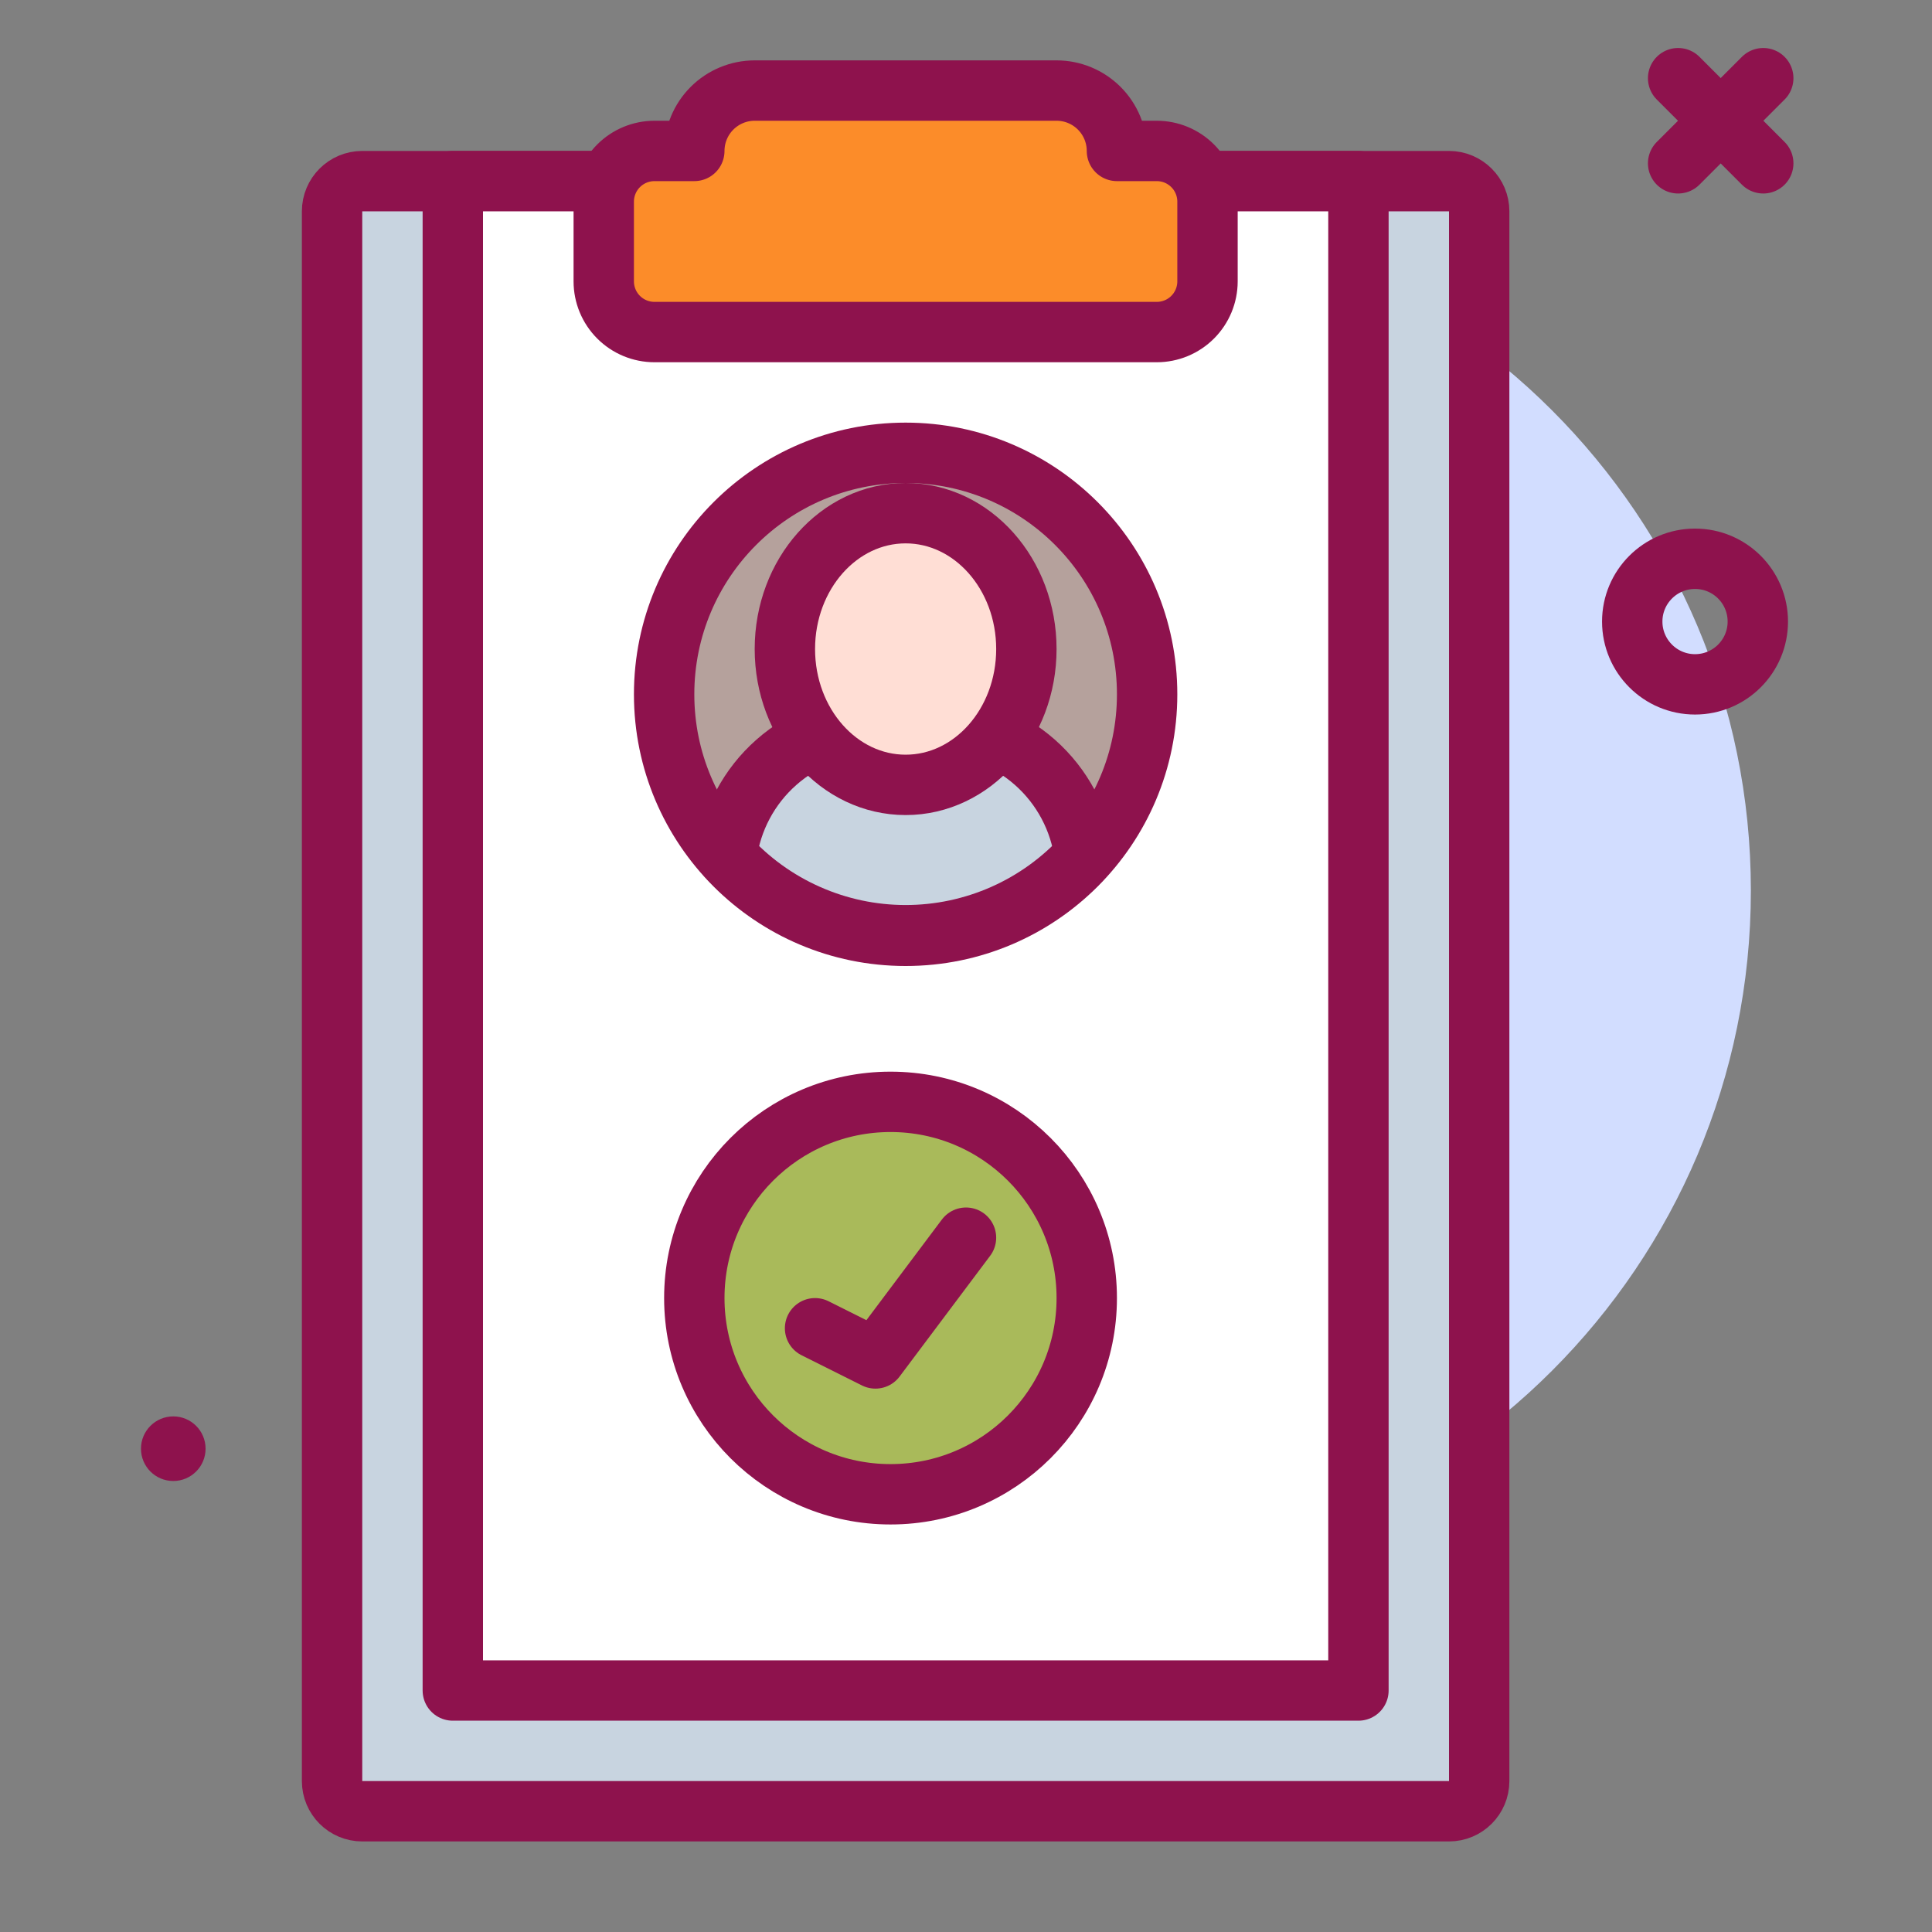 <?xml version="1.0" encoding="UTF-8"?> <svg xmlns="http://www.w3.org/2000/svg" width="64" height="64" viewBox="0 0 64 64" fill="none"><rect x="0" y="0" width="64" height="64" fill="#808080" stroke="none"/> <path d="M5.74 49.06C6.331 49.06 6.81 48.581 6.81 47.99C6.81 47.399 6.331 46.92 5.74 46.92C5.149 46.92 4.67 47.399 4.67 47.99C4.67 48.581 5.149 49.06 5.74 49.06Z" fill="#8E124D"></path> <path d="M55.59 2.59L58.41 5.41" stroke="#8E124D" stroke-width="2" stroke-linecap="round" stroke-linejoin="round"></path> <path d="M58.41 2.59L55.59 5.41" stroke="#8E124D" stroke-width="2" stroke-linecap="round" stroke-linejoin="round"></path> <path d="M35.5 52C47.926 52 58 41.926 58 29.5C58 17.074 47.926 7 35.5 7C23.074 7 13 17.074 13 29.5C13 41.926 23.074 52 35.5 52Z" fill="#D2DDFF"></path> <path d="M56.15 22.67C57.299 22.67 58.23 21.738 58.23 20.59C58.23 19.441 57.299 18.51 56.15 18.51C55.002 18.51 54.07 19.441 54.07 20.59C54.07 21.738 55.002 22.67 56.15 22.67Z" stroke="#8E124D" stroke-width="2" stroke-linecap="round" stroke-linejoin="round"></path> <path d="M48 6H12C11.448 6 11 6.448 11 7V59C11 59.552 11.448 60 12 60H48C48.552 60 49 59.552 49 59V7C49 6.448 48.552 6 48 6Z" fill="#C8D4E0" stroke="#8E124D" stroke-width="2" stroke-linecap="round" stroke-linejoin="round"></path> <path d="M45 6H15V56H45V6Z" fill="white" stroke="#8E124D" stroke-width="2" stroke-linecap="round" stroke-linejoin="round"></path> <path d="M37 5C37 4.47 36.789 3.961 36.414 3.586C36.039 3.211 35.53 3 35 3H25C24.47 3 23.961 3.211 23.586 3.586C23.211 3.961 23 4.47 23 5H21.68C21.234 5 20.807 5.177 20.492 5.492C20.177 5.807 20 6.234 20 6.68V9.32C20 9.766 20.177 10.193 20.492 10.508C20.807 10.823 21.234 11 21.68 11H38.32C38.766 11 39.193 10.823 39.508 10.508C39.823 10.193 40 9.766 40 9.32V6.68C40 6.234 39.823 5.807 39.508 5.492C39.193 5.177 38.766 5 38.32 5H37Z" fill="#FC8C29" stroke="#8E124D" stroke-width="2" stroke-linecap="round" stroke-linejoin="round"></path> <path d="M30 31C34.418 31 38 27.418 38 23C38 18.582 34.418 15 30 15C25.582 15 22 18.582 22 23C22 27.418 25.582 31 30 31Z" fill="#B5A19C" stroke="#8E124D" stroke-width="2" stroke-linecap="round" stroke-linejoin="round"></path> <path d="M35.93 28.35C35.773 27.151 35.187 26.05 34.281 25.251C33.374 24.451 32.209 24.007 31 24H29C27.792 24.007 26.626 24.451 25.72 25.251C24.813 26.05 24.227 27.151 24.07 28.35C24.82 29.178 25.735 29.84 26.757 30.293C27.778 30.746 28.883 30.98 30 30.98C31.118 30.98 32.222 30.746 33.244 30.293C34.265 29.84 35.18 29.178 35.93 28.35Z" fill="#C8D4E0" stroke="#8E124D" stroke-width="2" stroke-linecap="round" stroke-linejoin="round"></path> <path d="M30 26C32.209 26 34 23.985 34 21.5C34 19.015 32.209 17 30 17C27.791 17 26 19.015 26 21.5C26 23.985 27.791 26 30 26Z" fill="#FFDED5" stroke="#8E124D" stroke-width="2" stroke-linecap="round" stroke-linejoin="round"></path> <path d="M29.5 49.5C33.09 49.5 36 46.59 36 43C36 39.41 33.09 36.5 29.5 36.5C25.91 36.5 23 39.41 23 43C23 46.59 25.91 49.5 29.5 49.5Z" fill="#A9BA5A" stroke="#8E124D" stroke-width="2" stroke-linecap="round" stroke-linejoin="round"></path> <path d="M27 44L29 45L32 41" fill="#A9BA5A"></path> <path d="M27 44L29 45L32 41" stroke="#8E124D" stroke-width="2" stroke-linecap="round" stroke-linejoin="round"></path> </svg> 